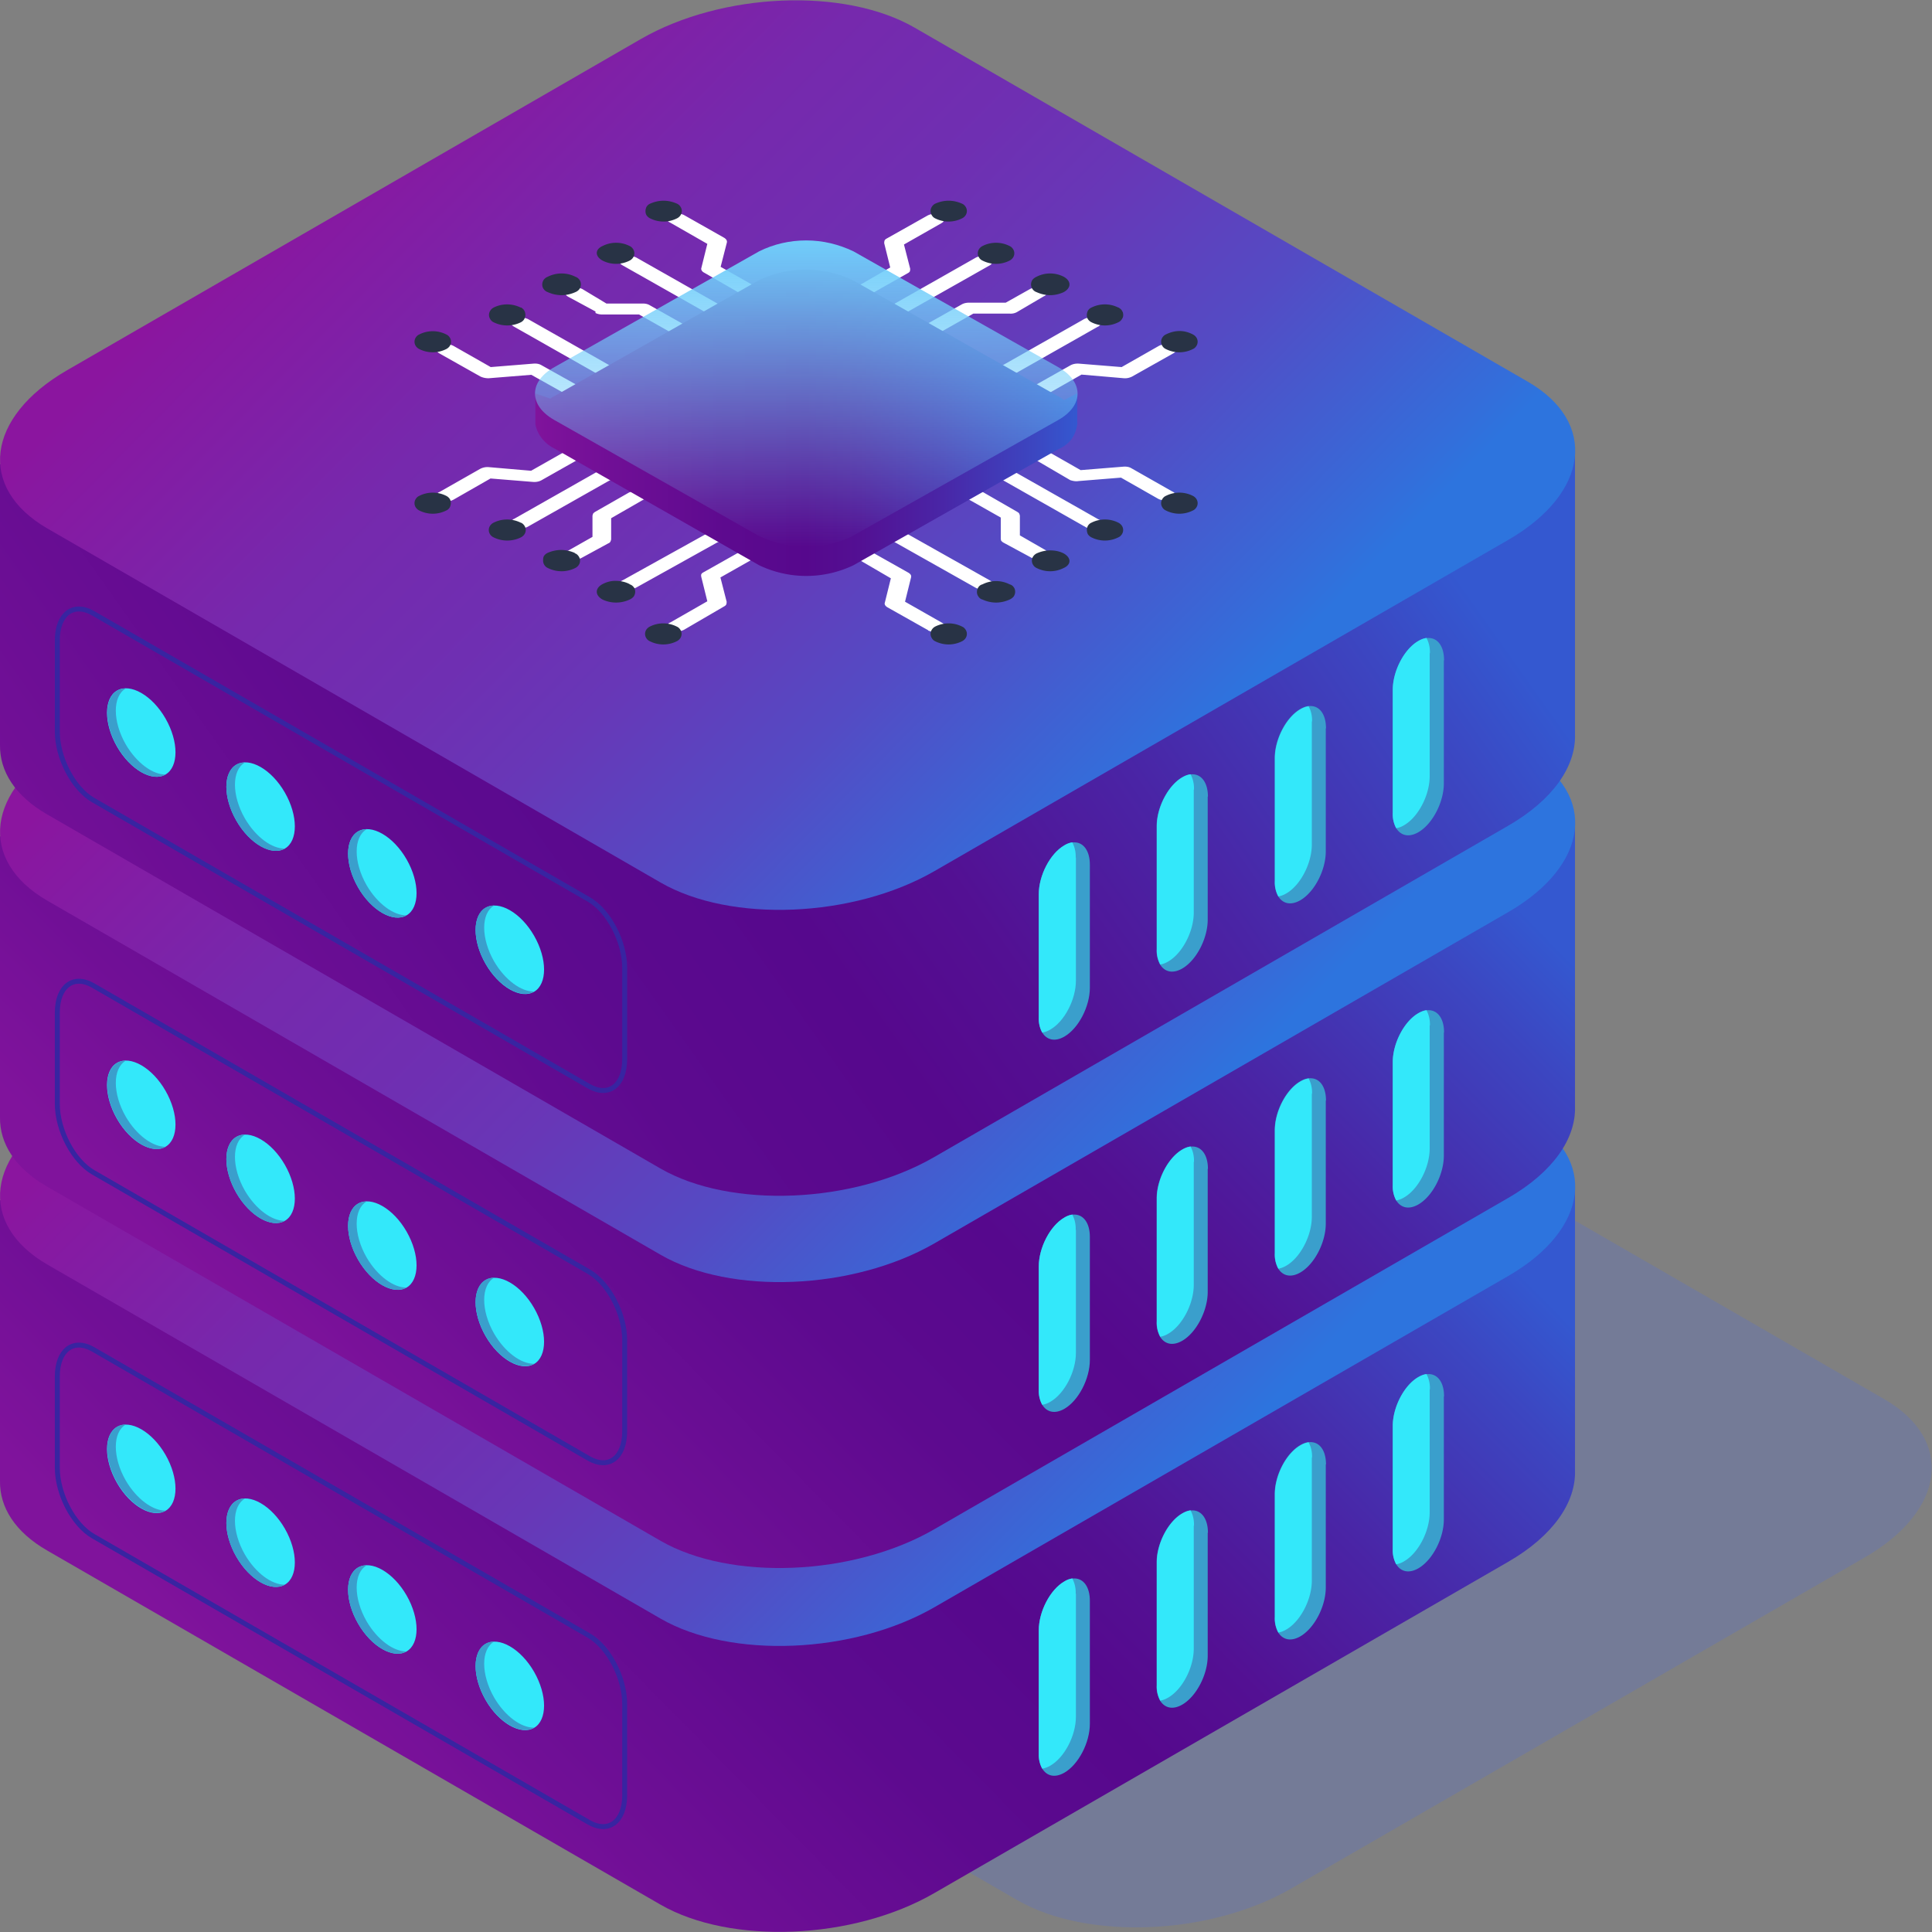 <svg width="90" height="90" fill="none" xmlns="http://www.w3.org/2000/svg"><rect width="100%" height="100%" fill="#808080" stroke="none"/><g clip-path="url(#clip0_109_2463)"><path opacity=".2" d="M47.38 88.51L18.82 72.02c-3.27-1.89-2.86-5.19.91-7.37l26.73-15.43c3.78-2.18 9.49-2.42 12.76-.53l28.56 16.49c3.27 1.89 2.86 5.19-.91 7.37L60.14 87.98c-3.78 2.18-9.49 2.42-12.76.53z" fill="#4A6CF7"/><path d="M73.38 55.28l-19.44.17-11.32-6.54c-3.27-1.89-8.99-1.65-12.76.53l-10.94 6.31L0 55.91v13.08c-.02 1.22.7 2.38 2.2 3.24l28.56 16.49c3.27 1.89 8.99 1.65 12.76-.53l26.73-15.43c2.1-1.21 3.16-2.77 3.12-4.25V55.27l.01.01z" fill="url(#paint0_linear_109_2463)"/><path d="M30.77 75.4L2.21 58.91c-3.27-1.89-2.86-5.19.91-7.37l26.73-15.43c3.78-2.18 9.49-2.42 12.76-.53l28.56 16.49c3.27 1.89 2.86 5.19-.91 7.37L43.53 74.87c-3.78 2.18-9.49 2.42-12.76.53z" fill="url(#paint1_linear_109_2463)"/><path d="M7.71 70.38c.62-.36.62-1.53 0-2.61-.62-1.08-1.64-1.66-2.26-1.3-.62.36-.62 1.53 0 2.61.62 1.08 1.64 1.66 2.26 1.3z" fill="#33E8FA"/><path d="M5.86 68.97c-.62-1.08-.62-2.25 0-2.61-.14 0-.28.03-.4.1-.62.36-.62 1.53 0 2.61.62 1.08 1.64 1.66 2.26 1.3-.6.01-1.35-.53-1.86-1.4z" fill="#3A9FCC"/><path d="M13.27 73.82c.62-.36.62-1.53 0-2.61-.62-1.08-1.64-1.66-2.26-1.3-.62.36-.62 1.53 0 2.61.62 1.08 1.64 1.66 2.26 1.3z" fill="#33E8FA"/><path d="M11.41 72.42c-.62-1.08-.62-2.25 0-2.61-.14 0-.28.03-.4.1-.62.36-.62 1.53 0 2.61.62 1.08 1.64 1.66 2.26 1.3-.6.01-1.35-.53-1.86-1.4z" fill="#3A9FCC"/><path d="M18.94 76.93c.62-.36.62-1.53 0-2.61-.62-1.08-1.64-1.66-2.26-1.3-.62.36-.62 1.53 0 2.61.62 1.08 1.64 1.66 2.26 1.3z" fill="#33E8FA"/><path d="M17.08 75.53c-.62-1.08-.62-2.25 0-2.61-.14 0-.28.03-.4.1-.62.36-.62 1.53 0 2.61.62 1.08 1.64 1.66 2.26 1.3-.6.01-1.35-.53-1.86-1.4z" fill="#3A9FCC"/><path d="M24.88 80.49c.62-.36.62-1.53 0-2.61-.62-1.08-1.64-1.66-2.26-1.3-.62.36-.62 1.53 0 2.61.62 1.08 1.64 1.66 2.26 1.3z" fill="#33E8FA"/><path d="M23.02 79.08c-.62-1.08-.62-2.25 0-2.61-.14 0-.28.03-.4.1-.62.36-.62 1.53 0 2.61.62 1.08 1.64 1.66 2.26 1.3-.6.01-1.35-.53-1.86-1.4z" fill="#3A9FCC"/><path d="M27.43 84.89L4.34 71.56c-.92-.53-1.67-1.96-1.67-3.19v-4.25c0-1.23.75-1.79 1.67-1.26l23.09 13.33c.92.53 1.67 1.96 1.67 3.19v4.25c0 1.23-.75 1.79-1.67 1.26z" stroke="#3824A1" stroke-width=".23" stroke-miterlimit="10"/><path d="M50.77 74.57v5.73c0 .88-.53 1.9-1.19 2.28-.44.25-.81.16-1.03-.19-.12-.22-.17-.46-.16-.71v-5.73c0-.88.53-1.9 1.19-2.28.11-.07.24-.12.37-.14h.1c.42 0 .72.39.72 1.04z" fill="#3A9FCC"/><path d="M50.12 74.24v5.73c0 .88-.53 1.9-1.19 2.28-.12.07-.24.12-.38.14-.12-.22-.17-.46-.16-.71v-5.73c0-.88.53-1.9 1.19-2.28.11-.07.24-.12.37-.14.12.22.17.47.16.71h.01z" fill="#33E8FA"/><path d="M56.26 71.4v5.73c0 .88-.53 1.9-1.19 2.28-.44.25-.81.16-1.03-.19a1.37 1.37 0 01-.16-.71v-5.73c0-.88.53-1.9 1.19-2.28.12-.07.24-.12.38-.14h.1c.42 0 .72.39.72 1.04h-.01z" fill="#3A9FCC"/><path d="M55.61 71.07v5.73c0 .88-.53 1.9-1.19 2.28-.12.07-.24.12-.37.14a1.37 1.37 0 01-.16-.71v-5.73c0-.88.53-1.9 1.19-2.28.12-.07.24-.12.38-.14.12.22.17.47.16.72l-.01-.01z" fill="#33E8FA"/><path d="M61.76 68.22v5.73c0 .88-.53 1.9-1.19 2.28-.44.25-.81.16-1.03-.19a1.37 1.37 0 01-.16-.71V69.6c0-.88.53-1.9 1.19-2.28.12-.07.24-.12.38-.14h.1c.42 0 .72.38.72 1.04h-.01z" fill="#3A9FCC"/><path d="M61.11 67.9v5.73c0 .88-.53 1.9-1.19 2.28-.12.07-.24.12-.37.14a1.37 1.37 0 01-.16-.71v-5.73c0-.88.53-1.9 1.19-2.28.12-.07.24-.12.38-.14.12.22.17.47.16.71h-.01z" fill="#33E8FA"/><path d="M67.26 65.05v5.73c0 .88-.53 1.9-1.19 2.28-.44.25-.81.16-1.03-.19a1.37 1.37 0 01-.16-.71v-5.73c0-.88.53-1.9 1.19-2.28.12-.07.24-.12.38-.14h.1c.42 0 .72.38.72 1.04h-.01z" fill="#3A9FCC"/><path d="M66.6 64.72v5.73c0 .88-.53 1.9-1.19 2.28-.11.07-.24.12-.37.14a1.37 1.37 0 01-.16-.71v-5.73c0-.88.53-1.9 1.19-2.28.12-.07.24-.12.38-.14.12.22.17.47.16.71h-.01z" fill="#33E8FA"/><path d="M73.38 38.32l-19.44.17-11.32-6.54c-3.27-1.89-8.99-1.65-12.76.53l-10.94 6.31L0 38.96v13.08c-.02 1.22.7 2.38 2.2 3.24l28.56 16.49c3.27 1.89 8.99 1.65 12.76-.53l26.73-15.43c2.1-1.21 3.16-2.77 3.12-4.25V38.32h.01z" fill="url(#paint2_linear_109_2463)"/><path d="M30.77 58.45L2.21 41.96c-3.27-1.89-2.86-5.19.91-7.37l26.73-15.43c3.78-2.18 9.49-2.42 12.76-.53l28.56 16.49c3.27 1.89 2.86 5.19-.91 7.37L43.53 57.92c-3.78 2.18-9.49 2.42-12.76.53z" fill="url(#paint3_linear_109_2463)"/><path d="M7.71 53.421c.62-.36.62-1.53 0-2.61-.62-1.08-1.64-1.66-2.26-1.3-.62.36-.62 1.53 0 2.61.62 1.08 1.64 1.66 2.26 1.3z" fill="#33E8FA"/><path d="M5.86 52.021c-.62-1.08-.62-2.25 0-2.61-.14 0-.28.03-.4.1-.62.36-.62 1.53 0 2.61.62 1.08 1.64 1.66 2.26 1.3-.6.01-1.35-.53-1.86-1.4z" fill="#3A9FCC"/><path d="M13.27 56.87c.62-.36.62-1.53 0-2.61-.62-1.08-1.64-1.66-2.26-1.3-.62.36-.62 1.53 0 2.61.62 1.08 1.64 1.66 2.26 1.3z" fill="#33E8FA"/><path d="M11.41 55.47c-.62-1.08-.62-2.25 0-2.61-.14 0-.28.03-.4.1-.62.36-.62 1.53 0 2.61.62 1.08 1.64 1.66 2.26 1.3-.6.01-1.35-.53-1.86-1.4z" fill="#3A9FCC"/><path d="M18.94 59.98c.62-.36.62-1.53 0-2.61-.62-1.08-1.64-1.66-2.26-1.3-.62.36-.62 1.53 0 2.61.62 1.08 1.64 1.66 2.26 1.3z" fill="#33E8FA"/><path d="M17.08 58.58c-.62-1.08-.62-2.25 0-2.61-.14 0-.28.03-.4.1-.62.36-.62 1.53 0 2.61.62 1.08 1.64 1.66 2.26 1.3-.6.01-1.35-.53-1.86-1.4z" fill="#3A9FCC"/><path d="M24.88 63.54c.62-.36.62-1.53 0-2.61-.62-1.08-1.64-1.66-2.26-1.3-.62.36-.62 1.53 0 2.61.62 1.08 1.64 1.66 2.26 1.3z" fill="#33E8FA"/><path d="M23.02 62.13c-.62-1.08-.62-2.25 0-2.61-.14 0-.28.03-.4.1-.62.36-.62 1.53 0 2.61.62 1.08 1.64 1.66 2.26 1.3-.6.01-1.35-.53-1.86-1.4z" fill="#3A9FCC"/><path d="M27.43 67.94L4.34 54.61c-.92-.53-1.67-1.96-1.67-3.19v-4.25c0-1.23.75-1.79 1.67-1.26l23.09 13.33c.92.53 1.67 1.96 1.67 3.19v4.25c0 1.23-.75 1.79-1.67 1.26z" stroke="#3824A1" stroke-width=".23" stroke-miterlimit="10"/><path d="M50.77 57.62v5.73c0 .88-.53 1.9-1.19 2.28-.44.25-.81.16-1.03-.19-.12-.22-.17-.46-.16-.71V59c0-.88.53-1.9 1.19-2.28.11-.07.24-.12.37-.14h.1c.42 0 .72.39.72 1.04z" fill="#3A9FCC"/><path d="M50.12 57.29v5.73c0 .88-.53 1.9-1.19 2.28-.12.07-.24.12-.38.14-.12-.22-.17-.46-.16-.71V59c0-.88.53-1.9 1.19-2.28.11-.07.24-.12.37-.14.12.22.17.47.16.71h.01z" fill="#33E8FA"/><path d="M56.26 54.45v5.73c0 .88-.53 1.9-1.19 2.28-.44.25-.81.16-1.03-.19a1.37 1.37 0 01-.16-.71v-5.73c0-.88.53-1.9 1.19-2.28.12-.07.24-.12.38-.14h.1c.42 0 .72.39.72 1.04h-.01z" fill="#3A9FCC"/><path d="M55.61 54.12v5.73c0 .88-.53 1.9-1.19 2.28-.12.07-.24.12-.37.14a1.37 1.37 0 01-.16-.71v-5.73c0-.88.53-1.9 1.19-2.28.12-.07.24-.12.38-.14.12.22.17.47.16.72l-.01-.01z" fill="#33E8FA"/><path d="M61.76 51.27V57c0 .88-.53 1.9-1.19 2.28-.44.25-.81.16-1.03-.19a1.37 1.37 0 01-.16-.71v-5.73c0-.88.53-1.9 1.19-2.28.12-.07.24-.12.38-.14h.1c.42 0 .72.38.72 1.04h-.01z" fill="#3A9FCC"/><path d="M61.11 50.95v5.73c0 .88-.53 1.9-1.19 2.28-.12.07-.24.12-.37.14a1.37 1.37 0 01-.16-.71v-5.73c0-.88.53-1.9 1.19-2.28.12-.07.24-.12.38-.14.12.22.17.47.16.71h-.01z" fill="#33E8FA"/><path d="M67.26 48.1v5.73c0 .88-.53 1.9-1.19 2.28-.44.25-.81.16-1.03-.19a1.37 1.37 0 01-.16-.71v-5.73c0-.88.53-1.9 1.19-2.28.12-.07.24-.12.38-.14h.1c.42 0 .72.38.72 1.04h-.01z" fill="#3A9FCC"/><path d="M66.6 47.77v5.73c0 .88-.53 1.9-1.19 2.28-.11.07-.24.12-.37.14a1.37 1.37 0 01-.16-.71v-5.73c0-.88.53-1.9 1.19-2.28.12-.07.24-.12.38-.14.12.22.17.47.16.71h-.01z" fill="#33E8FA"/><path d="M73.38 20.98l-19.44.17-11.32-6.54c-3.27-1.89-8.99-1.65-12.76.53l-10.94 6.31L0 21.62V34.7c-.02 1.22.7 2.38 2.2 3.24l28.56 16.49c3.27 1.89 8.99 1.65 12.76-.53l26.73-15.43c2.1-1.21 3.16-2.77 3.12-4.25V20.98h.01z" fill="url(#paint4_linear_109_2463)"/><path d="M30.77 41.11L2.21 24.62c-3.27-1.89-2.86-5.19.91-7.37L29.85 1.82c3.78-2.18 9.49-2.42 12.76-.53l28.56 16.49c3.27 1.89 2.86 5.19-.91 7.37L43.53 40.58c-3.78 2.18-9.49 2.42-12.76.53z" fill="url(#paint5_linear_109_2463)"/><path d="M7.71 36.08c.62-.36.62-1.53 0-2.61-.62-1.08-1.64-1.66-2.26-1.3-.62.36-.62 1.53 0 2.61.62 1.08 1.64 1.66 2.26 1.3z" fill="#33E8FA"/><path d="M5.86 34.68c-.62-1.08-.62-2.25 0-2.61-.14 0-.28.03-.4.1-.62.36-.62 1.53 0 2.61.62 1.08 1.64 1.66 2.26 1.3-.6.01-1.35-.53-1.86-1.4z" fill="#3A9FCC"/><path d="M13.27 39.53c.62-.36.62-1.53 0-2.61-.62-1.08-1.64-1.66-2.26-1.3-.62.36-.62 1.53 0 2.61.62 1.08 1.64 1.66 2.26 1.3z" fill="#33E8FA"/><path d="M11.41 38.13c-.62-1.08-.62-2.25 0-2.61-.14 0-.28.03-.4.1-.62.36-.62 1.53 0 2.61.62 1.08 1.64 1.66 2.26 1.3-.6.01-1.35-.53-1.86-1.4z" fill="#3A9FCC"/><path d="M18.94 42.64c.62-.36.62-1.53 0-2.61-.62-1.08-1.64-1.66-2.26-1.3-.62.36-.62 1.53 0 2.61.62 1.08 1.64 1.66 2.26 1.3z" fill="#33E8FA"/><path d="M17.08 41.24c-.62-1.08-.62-2.25 0-2.61-.14 0-.28.03-.4.1-.62.36-.62 1.53 0 2.61.62 1.08 1.64 1.66 2.26 1.3-.6.01-1.35-.53-1.86-1.4z" fill="#3A9FCC"/><path d="M24.88 46.2c.62-.36.62-1.53 0-2.61-.62-1.08-1.64-1.66-2.26-1.3-.62.36-.62 1.53 0 2.61.62 1.08 1.64 1.66 2.26 1.3z" fill="#33E8FA"/><path d="M23.02 44.79c-.62-1.08-.62-2.25 0-2.61-.14 0-.28.03-.4.1-.62.36-.62 1.53 0 2.61.62 1.08 1.64 1.66 2.26 1.3-.6.01-1.35-.53-1.86-1.4z" fill="#3A9FCC"/><path d="M27.43 50.6L4.34 37.27c-.92-.53-1.67-1.96-1.67-3.19v-4.25c0-1.23.75-1.79 1.67-1.26L27.43 41.9c.92.53 1.67 1.96 1.67 3.19v4.25c0 1.23-.75 1.79-1.67 1.26z" stroke="#3824A1" stroke-width=".23" stroke-miterlimit="10"/><path d="M50.77 40.28v5.73c0 .88-.53 1.9-1.19 2.28-.44.25-.81.16-1.03-.19-.12-.22-.17-.46-.16-.71v-5.73c0-.88.53-1.9 1.19-2.28.11-.07.24-.12.37-.14h.1c.42 0 .72.39.72 1.04z" fill="#3A9FCC"/><path d="M50.12 39.95v5.73c0 .88-.53 1.9-1.19 2.28-.12.07-.24.12-.38.14-.12-.22-.17-.46-.16-.71v-5.73c0-.88.53-1.9 1.19-2.28.11-.07.24-.12.37-.14.12.22.17.47.16.71h.01z" fill="#33E8FA"/><path d="M56.26 37.11v5.73c0 .88-.53 1.9-1.19 2.28-.44.25-.81.16-1.03-.19a1.37 1.37 0 01-.16-.71v-5.73c0-.88.53-1.9 1.19-2.28.12-.07.24-.12.38-.14h.1c.42 0 .72.39.72 1.04h-.01z" fill="#3A9FCC"/><path d="M55.61 36.78v5.73c0 .88-.53 1.9-1.19 2.28-.12.07-.24.12-.37.14a1.37 1.37 0 01-.16-.71v-5.73c0-.88.53-1.9 1.19-2.28.12-.07.24-.12.38-.14.12.22.17.47.16.72l-.01-.01z" fill="#33E8FA"/><path d="M61.76 33.93v5.73c0 .88-.53 1.9-1.19 2.28-.44.25-.81.16-1.03-.19a1.37 1.37 0 01-.16-.71v-5.73c0-.88.53-1.9 1.19-2.28.12-.07.24-.12.38-.14h.1c.42 0 .72.38.72 1.04h-.01z" fill="#3A9FCC"/><path d="M61.11 33.61v5.73c0 .88-.53 1.9-1.19 2.28-.12.07-.24.12-.37.14a1.37 1.37 0 01-.16-.71v-5.73c0-.88.53-1.9 1.19-2.28.12-.07.24-.12.38-.14.12.22.17.47.16.71h-.01z" fill="#33E8FA"/><path d="M67.26 30.76v5.73c0 .88-.53 1.9-1.19 2.28-.44.25-.81.16-1.03-.19a1.37 1.37 0 01-.16-.71v-5.73c0-.88.53-1.9 1.19-2.28.12-.07.24-.12.38-.14h.1c.42 0 .72.38.72 1.04h-.01z" fill="#3A9FCC"/><path d="M66.6 30.43v5.73c0 .88-.53 1.9-1.19 2.28-.11.07-.24.12-.37.14a1.37 1.37 0 01-.16-.71v-5.73c0-.88.53-1.9 1.19-2.28.12-.07.24-.12.38-.14.12.22.17.47.16.71h-.01z" fill="#33E8FA"/><path d="M40.08 13.61s-.07-.03-.1-.06a.202.202 0 01-.03-.11c0-.04.01-.08.03-.11a.36.36 0 01.1-.07l1.39-.8-.28-1.13s0-.09.02-.13c.02-.04.06-.07.1-.09l1.9-1.07a.6.6 0 01.32-.07c.11 0 .22.02.32.07.04.01.07.04.09.07.02.03.03.07.03.11 0 .04-.01.08-.03.11-.02.03-.06.05-.09.07l-1.74.99.29 1.13s0 .09-.02.13c-.03.04-.06.06-.1.08l-1.61.91c-.1.05-.2.07-.31.07a.65.65 0 01-.27-.08l-.01-.02zm1.59.9s-.08-.04-.1-.07a.202.202 0 01-.03-.11c0-.04.01-.08.03-.11.02-.03.06-.06.1-.07L45.46 12c.1-.05.2-.07.31-.06.11 0 .22.02.32.06.04.02.07.04.1.07.02.04.03.08.03.12 0 .04-.01.08-.04.11-.02.03-.06.06-.09.07l-3.8 2.15c-.1.05-.21.07-.32.07a.67.67 0 01-.31-.07l.01-.01zm1.57.91s-.08-.03-.1-.07a.202.202 0 01-.03-.11c0-.04.01-.08.03-.11.03-.03.06-.06.1-.07l1.58-.89c.1-.05.21-.07.32-.07h1.71l1.14-.64c.1-.05.21-.07.32-.07.11 0 .22.03.32.07.04.01.07.04.09.06.02.03.04.07.03.11 0 .04-.01.08-.03.11a.18.18 0 01-.09.06l-1.26.74a.6.6 0 01-.32.07h-1.71l-1.45.82c-.1.05-.21.07-.32.07-.11 0-.22-.03-.32-.07l-.01-.01zm5.06 2.84s-.04-.01-.05-.03c-.02-.01-.03-.03-.04-.04-.02-.03-.04-.07-.03-.11 0-.04.01-.08.03-.11a.16.16 0 01.09-.07l1.58-.89c.12-.06.25-.08.39-.07l1.98.16 1.74-.99c.1-.05.21-.07.32-.07.11 0 .22.03.32.07.04.01.07.03.1.07.02.03.04.07.04.11 0 .04-.01.08-.03.11a.36.36 0 01-.1.07l-1.9 1.07c-.12.06-.25.09-.38.08l-1.98-.17-1.42.81c-.09.05-.2.08-.31.07-.12 0-.23-.02-.33-.07h-.02zm-1.58-.89s-.07-.04-.1-.07a.219.219 0 01-.03-.05v-.06c0-.04 0-.08.03-.12.03-.03.06-.05.1-.06l3.79-2.15c.1-.05.21-.07.32-.07.11 0 .21.02.31.07.04.01.07.04.1.07.02.03.04.07.03.11 0 .04-.01.08-.03.11-.03.03-.06.06-.1.07l-3.79 2.15c-.1.05-.21.07-.32.07-.11 0-.21-.03-.31-.07zm-26.25 5.9s-.07-.04-.09-.07c-.02-.03-.04-.07-.03-.11 0-.04.01-.08.03-.11a.18.18 0 01.09-.06l1.9-1.08c.12-.06.25-.09.39-.08l1.98.17 1.43-.81c.1-.05.2-.07.31-.07.11 0 .22.03.32.07.04.01.07.04.09.07v.22l-.04.04s-.03.02-.05.03l-1.59.9c-.12.06-.25.08-.38.07l-1.98-.16-1.73.99c-.1.05-.21.08-.32.08-.11 0-.22-.03-.32-.08v-.02l-.01.01zm3.48 1.26s-.07-.04-.1-.07a.202.202 0 01-.03-.11c0-.04.01-.08.03-.11.03-.03.06-.06.1-.07l3.79-2.15c.1-.05.21-.07.32-.07.11 0 .22.03.32.07.04.01.07.04.1.07.02.04.03.08.03.12 0 .04-.02.08-.03.11-.02.03-.06.06-.1.07l-3.8 2.15c-.1.05-.21.07-.32.07a.67.67 0 01-.31-.07v-.01zm2.52 1.44s-.07-.04-.1-.07c-.02-.03-.04-.07-.03-.11 0-.03.02-.07.04-.09.02-.02.06-.04.09-.05l1.13-.64v-.99s.02-.08.04-.11a.55.55 0 01.09-.07l1.56-.89c.1-.05.21-.07.32-.07.11 0 .22.02.32.07.04.02.07.04.09.07.02.03.03.07.03.11 0 .04-.01.08-.03.11-.03.03-.06.05-.09.06l-1.46.84v.99s-.02.08-.04.11a.16.16 0 01-.09.07l-1.25.68c-.1.05-.21.07-.32.07-.11 0-.22-.02-.32-.07l.02-.02zm4.75 3.39s-.07-.04-.1-.07a.202.202 0 01-.03-.11c0-.04.01-.08.03-.11.02-.03.06-.06.1-.07l1.73-.99-.28-1.13s-.02-.09 0-.13c.02-.04.06-.07.1-.09l1.58-.89a.6.6 0 01.32-.07c.11 0 .22.02.32.07h.05l.04.04s.04.07.03.11c0 .04-.01.08-.03.11a.18.18 0 01-.09.06l-1.43.81.29 1.13s0 .09-.02.13c-.02.04-.06.07-.1.09l-1.87 1.09c-.1.05-.21.07-.32.07-.11 0-.22-.02-.32-.07v.02zm-2.21-1.98s-.05-.02-.08-.04a.304.304 0 01-.05-.07c0-.03-.01-.06 0-.09 0-.03.01-.06.03-.08.03-.03.06-.06.1-.07l3.8-2.11c.1-.05.21-.07.32-.07.11 0 .21.02.31.07l.05.02.04.04c.02.02.03.05.03.08v.09c0 .03-.03.05-.05.07-.02.02-.05.04-.08.04l-3.79 2.11c-.1.05-.2.07-.31.07-.11 0-.22-.02-.32-.07v.01zm20.87-5l-1.59-.93s-.07-.04-.09-.07c-.02-.03-.04-.07-.03-.11 0-.04.01-.08.03-.11a.16.16 0 01.09-.07c.1-.05.21-.07.32-.07.11 0 .21.03.31.07l1.42.81 1.98-.16c.13-.01.26 0 .38.07l1.9 1.08s.07.03.1.06c.02.03.03.07.03.11 0 .04-.01.08-.03.11a.36.36 0 01-.1.07c-.1.05-.21.07-.32.07-.11 0-.22-.02-.32-.07l-1.74-.99-1.98.16c-.12.02-.25 0-.37-.04l.01.01zm.65 2.15l-3.79-2.15s-.04-.01-.06-.02c-.02-.01-.03-.03-.04-.05v-.14c0-.02.02-.04.03-.05.02-.03.06-.06.09-.07.1-.05.2-.07.31-.07.11 0 .22.02.32.07l3.79 2.15s.04.01.05.02c.02.01.03.03.04.04.01.01.02.03.03.05v.12c0 .02-.02.04-.03.05a.16.16 0 01-.09.07c-.1.05-.21.07-.31.07a.67.67 0 01-.31-.07l-.03-.03v.01zm-2.52 1.43l-1.26-.68s-.07-.04-.09-.07c-.01-.01-.03-.03-.03-.05 0-.02-.01-.04-.01-.06v-.99l-1.45-.82s-.08-.03-.1-.07a.202.202 0 01-.03-.11c0-.04.01-.08.03-.11.02-.03.06-.06.1-.07.1-.05.2-.07.31-.07.11 0 .22.02.32.07l1.58.91s.07.04.09.07c.02.03.03.07.04.11v.92l1.13.65s.08.04.1.07c.01.01.03.03.03.05 0 .02.01.04.01.06 0 .02 0 .04-.01.06-.01.02-.02.04-.03.05-.03.03-.06.06-.1.07-.1.05-.2.07-.31.06a.65.65 0 01-.31-.04l-.01-.01zm-4.77 3.4l-1.9-1.07c-.1-.06-.15-.14-.12-.22l.28-1.13-1.39-.81s-.07-.03-.1-.06a.202.202 0 01-.03-.11c0-.04 0-.08.03-.11.02-.03.06-.06.1-.06.09-.05.2-.08.31-.07.11 0 .22.02.32.07l1.58.89s.08.05.1.09c.03.04.03.09.02.13l-.28 1.13 1.74.99s.07.04.09.07c.01.01.02.03.03.05v.06c0 .04-.01.08-.03.11-.02.03-.05.05-.09.07-.1.05-.21.07-.32.07a.67.67 0 01-.31-.07h-.03v-.02zm2.21-1.98l-3.78-2.13s-.08-.04-.1-.07c-.02-.03-.04-.07-.03-.11 0-.04.01-.08.03-.11.02-.03.06-.06.1-.07.1-.05.2-.07.31-.07.11 0 .22.03.32.07l3.8 2.14s.07.04.1.07c.02.04.03.08.03.12 0 .04-.01.08-.04.11-.02.03-.06.06-.09.07-.1.05-.21.07-.33.07-.11 0-.22-.04-.32-.09zM34.38 13.61l-1.58-.91c-.1-.05-.15-.14-.13-.21l.28-1.13-1.73-.99s-.08-.03-.1-.07c-.02-.03-.04-.07-.03-.11 0-.04.01-.08.03-.11.03-.03.06-.06.1-.07.1-.05.2-.07.31-.07.11 0 .22.03.32.07l1.89 1.07c.09.06.14.13.12.22l-.29 1.13 1.43.81s.07.03.09.06c.02.04.03.08.03.12 0 .04-.01.08-.03.11-.01.02-.02.03-.04.04-.02.01-.03.02-.05.02-.1.05-.21.07-.32.06-.1 0-.21 0-.3-.05v.01zm-1.58.9L29 12.36s-.07-.04-.09-.07a.15.15 0 01-.04-.11c0-.04.01-.08.03-.12a.36.36 0 01.1-.07c.1-.05.21-.07.32-.06.11 0 .21.02.31.06l3.79 2.15s.07.04.1.07c.03.03.04.07.04.11 0 .04-.01.08-.04.11-.02.04-.06.06-.1.07-.1.05-.2.07-.31.07-.11 0-.22-.02-.32-.07l.01.01zm-5.06 0l-1.26-.68s-.07-.04-.1-.07a.202.202 0 01-.03-.11c0-.04.01-.08.03-.12a.36.36 0 01.1-.07c.1-.05.21-.07.32-.07.11 0 .22.03.32.07l1.13.68h1.7c.11 0 .22.02.32.08l1.58.89s.07.04.09.07c.02.03.04.07.04.11 0 .04-.01.08-.03.11-.02.03-.06.06-.09.07-.1.05-.21.07-.32.07-.11 0-.22-.03-.32-.07l-1.45-.82h-1.71c-.11 0-.22-.02-.32-.07v-.07zm-5.36 3.03l-1.9-1.07s-.07-.04-.09-.07c-.02-.03-.04-.07-.03-.11 0-.04.01-.08.03-.11.02-.03.06-.06.09-.07.1-.05.21-.07.32-.07.11 0 .22.02.32.07l1.74.99 1.98-.16c.13-.01.26 0 .38.07l1.59.89s.07.04.09.07c.02.03.04.07.03.11 0 .04-.01.08-.03.11a.16.16 0 01-.09.07.6.6 0 01-.32.07c-.11 0-.22-.02-.31-.07l-1.43-.8-1.98.16a.88.88 0 01-.39-.08zm5.36-.17l-3.79-2.15s-.07-.04-.1-.07a.202.202 0 01-.03-.11c0-.04.02-.08.03-.11.03-.03.06-.06.1-.07.1-.05.21-.07.32-.07.11 0 .22.03.32.07l3.79 2.15s.07.03.1.06c.02.04.03.08.03.12 0 .04-.02.08-.03.11-.03.03-.06.06-.1.07-.1.05-.21.07-.32.07-.11 0-.22-.03-.32-.07z" fill="#fff"/><path d="M55.57 23.1c.06.03.12.08.16.14a.36.36 0 010 .4c-.04.06-.09.11-.16.14a1.39 1.39 0 01-1.26 0 .364.364 0 01-.16-.14.36.36 0 010-.4c.04-.06.09-.11.16-.14a1.39 1.39 0 011.26 0zm-10.75 6.09c.07.03.12.08.16.14a.36.36 0 010 .4c-.04.06-.1.11-.16.14a1.39 1.39 0 01-1.26 0 .339.339 0 01-.15-.14.36.36 0 010-.4.4.4 0 01.15-.14 1.39 1.39 0 011.26 0zm7.28-4.84c.06.03.12.08.16.14a.36.36 0 010 .4c-.04.06-.09.11-.16.14a1.39 1.39 0 01-1.26 0 .428.428 0 01-.16-.14.455.455 0 01-.05-.2c0-.07.02-.14.05-.2.04-.06.09-.11.16-.14a1.39 1.39 0 011.26 0zm-2.55 1.43c.36.2.36.52 0 .68a1.39 1.39 0 01-1.26 0 .364.364 0 01-.16-.14.36.36 0 010-.4c.04-.06.1-.11.16-.14.2-.09.41-.14.63-.14.22 0 .44.04.63.14zm-2.52 1.44c.08.02.15.07.19.13.05.06.07.14.07.22 0 .08-.03.16-.07.22-.05.06-.12.11-.19.14-.2.09-.41.14-.63.14-.22 0-.43-.05-.63-.14a.302.302 0 01-.19-.14.34.34 0 01-.07-.22c0-.08.03-.16.07-.22.05-.07.11-.11.19-.13a1.39 1.39 0 011.26 0zm8.54-11.64c.06.03.12.08.16.14a.36.36 0 010 .4c-.04.06-.09.11-.16.14a1.39 1.39 0 01-1.26 0 .364.364 0 01-.16-.14.36.36 0 010-.4c.04-.06.09-.11.16-.14.2-.1.42-.16.64-.16.22 0 .43.06.62.16zM31.53 29.19c.07.03.12.08.16.14a.36.36 0 010 .4c-.04.06-.1.11-.16.14a1.39 1.39 0 01-1.26 0 .364.364 0 01-.16-.14.36.36 0 010-.4c.04-.06.1-.11.16-.14a1.39 1.39 0 011.26 0zM52.1 14.32s.09.06.13.1c.03.04.06.09.08.14.01.05.02.11.01.16 0 .05-.03.1-.06.15-.04.06-.09.11-.16.14a1.39 1.39 0 01-1.26 0 .428.428 0 01-.16-.14.351.351 0 01-.05-.2c0-.07.02-.14.05-.2.04-.06.09-.11.16-.14a1.39 1.39 0 011.26 0v-.01zm-22.77 12.9c.08.02.14.07.19.13.05.06.07.14.07.22 0 .08-.03.16-.07.22-.05.06-.12.11-.19.14a1.489 1.489 0 01-1.26 0c-.36-.2-.36-.53 0-.72.19-.1.41-.16.63-.15.22 0 .44.05.63.15v.01zm20.22-14.33c.36.2.36.52 0 .72-.2.09-.41.14-.63.14-.22 0-.43-.05-.63-.14a.38.38 0 01-.19-.58c.05-.06.12-.11.19-.14a1.39 1.39 0 011.26 0zM26.8 25.78c.07.03.12.08.16.14a.36.36 0 010 .4c-.04.06-.1.11-.16.14a1.432 1.432 0 01-1.28 0 .364.364 0 01-.16-.14.36.36 0 01-.06-.2c0-.08 0-.15.04-.22.04-.06.1-.11.16-.14.2-.09.42-.14.64-.14.22 0 .44.05.64.14v.02h.02zm20.23-14.32c.07.03.12.08.16.14a.36.36 0 010 .4c-.04.06-.1.11-.16.14a1.39 1.39 0 01-1.26 0 .364.364 0 01-.16-.14.36.36 0 010-.4c.04-.06.1-.11.16-.14a1.39 1.39 0 011.26 0zM24.27 24.35c.07.03.12.08.16.14a.36.36 0 010 .4c-.04.06-.1.11-.16.14a1.432 1.432 0 01-1.28 0 .364.364 0 01-.16-.14.36.36 0 010-.4c.04-.06.1-.11.16-.14.2-.1.41-.15.63-.15.22 0 .44.05.64.15h.01zM44.82 9.49c.07.03.12.08.16.14a.36.36 0 010 .4c-.04.06-.1.11-.16.14a1.39 1.39 0 01-1.26 0 .339.339 0 01-.15-.14.36.36 0 010-.4.4.4 0 01.15-.14c.2-.09.41-.14.63-.14.22 0 .43.05.63.14zM20.79 23.1c.06.03.12.08.16.14.04.06.05.13.05.2s-.02.14-.05.2c-.04.06-.09.11-.16.14a1.39 1.39 0 01-1.26 0 .428.428 0 01-.16-.14.36.36 0 010-.4c.04-.06.09-.11.16-.14a1.39 1.39 0 011.26 0zm8.54-11.64c.07.03.12.08.16.14a.36.36 0 010 .4c-.04.06-.1.11-.16.14a1.39 1.39 0 01-1.26 0c-.36-.2-.36-.52 0-.68a1.39 1.39 0 011.26 0zm-2.53 1.43c.08.03.14.07.19.14.05.06.07.14.07.22 0 .08-.03.16-.07.22a.45.45 0 01-.19.14c-.2.09-.42.14-.64.14-.22 0-.44-.05-.64-.14a.38.38 0 01-.19-.14.34.34 0 01-.07-.22c0-.08.03-.16.07-.22a.45.45 0 01.19-.14 1.432 1.432 0 011.28 0zm-2.53 1.43s.09.06.12.1c.03.04.06.09.07.14.01.05.02.1.01.16 0 .05-.03.1-.05.15a.4.4 0 01-.15.14 1.432 1.432 0 01-1.28 0 .339.339 0 01-.15-.14.36.36 0 010-.4.4.4 0 01.15-.14c.2-.1.41-.15.63-.15.22 0 .44.05.64.15l.01-.01zm7.27-4.83c.07.03.12.08.16.14a.36.36 0 010 .4c-.04.06-.1.11-.16.14a1.39 1.39 0 01-1.26 0 .428.428 0 01-.16-.14.351.351 0 01-.05-.2c0-.07.02-.14.05-.2.04-.06.09-.11.16-.14.2-.09.41-.14.63-.14.22 0 .43.05.63.14zm-10.75 6.09c.07.03.12.08.16.14a.36.36 0 010 .4c-.04.06-.1.11-.16.14a1.39 1.39 0 01-1.26 0 .428.428 0 01-.16-.14.36.36 0 010-.4c.04-.06.09-.11.16-.14a1.39 1.39 0 011.26 0z" fill="#283345"/><path d="M50.18 19.68v-1.36l-.61.32c-.09-.07-.19-.14-.3-.19l-9.53-5.39a5.093 5.093 0 00-4.4 0l-9.51 5.39a.76.76 0 00-.19.12l-.7-.24v1.42c.04.25.15.48.31.68.16.2.36.36.59.47l9.52 5.43a5.093 5.093 0 004.4 0l9.53-5.4c.25-.1.47-.27.64-.49.15-.22.24-.49.26-.76h-.01z" fill="url(#paint6_linear_109_2463)"/><path d="M39.74 24.96c-.68.34-1.43.51-2.2.51-.77 0-1.51-.18-2.2-.51l-9.51-5.39c-1.21-.68-1.21-1.8 0-2.47l9.53-5.39c.68-.34 1.43-.51 2.2-.51.77 0 1.51.18 2.2.51l9.53 5.39c1.21.68 1.21 1.79 0 2.47l-9.56 5.39h.01z" fill="url(#paint7_linear_109_2463)"/></g><defs><linearGradient id="paint0_linear_109_2463" x1="15.78" y1="83.64" x2="55.85" y2="44.11" gradientUnits="userSpaceOnUse"><stop stop-color="#80139C"/><stop offset=".14" stop-color="#700F96"/><stop offset=".35" stop-color="#5D0A8F"/><stop offset=".5" stop-color="#56088D"/><stop offset=".6" stop-color="#531093"/><stop offset=".74" stop-color="#4A24A5"/><stop offset=".92" stop-color="#3C46C1"/><stop offset="1" stop-color="#3458D0"/></linearGradient><linearGradient id="paint1_linear_109_2463" x1="18.62" y1="37.66" x2="53.07" y2="71.65" gradientUnits="userSpaceOnUse"><stop stop-color="#8B159F"/><stop offset=".02" stop-color="#8917A0"/><stop offset=".27" stop-color="#7629AD"/><stop offset=".44" stop-color="#6F2FB2"/><stop offset=".56" stop-color="#6837B7"/><stop offset=".74" stop-color="#544BC4"/><stop offset=".96" stop-color="#346DDA"/><stop offset="1" stop-color="#2D74DE"/></linearGradient><linearGradient id="paint2_linear_109_2463" x1="15.78" y1="66.691" x2="55.85" y2="27.161" gradientUnits="userSpaceOnUse"><stop stop-color="#80139C"/><stop offset=".14" stop-color="#700F96"/><stop offset=".35" stop-color="#5D0A8F"/><stop offset=".5" stop-color="#56088D"/><stop offset=".6" stop-color="#531093"/><stop offset=".74" stop-color="#4A24A5"/><stop offset=".92" stop-color="#3C46C1"/><stop offset="1" stop-color="#3458D0"/></linearGradient><linearGradient id="paint3_linear_109_2463" x1="18.62" y1="20.71" x2="53.07" y2="54.7" gradientUnits="userSpaceOnUse"><stop stop-color="#8B159F"/><stop offset=".02" stop-color="#8917A0"/><stop offset=".27" stop-color="#7629AD"/><stop offset=".44" stop-color="#6F2FB2"/><stop offset=".56" stop-color="#6837B7"/><stop offset=".74" stop-color="#544BC4"/><stop offset=".96" stop-color="#346DDA"/><stop offset="1" stop-color="#2D74DE"/></linearGradient><linearGradient id="paint4_linear_109_2463" x1="0" y1="49.35" x2="55.85" y2="9.82" gradientUnits="userSpaceOnUse"><stop stop-color="#80139C"/><stop offset=".14" stop-color="#700F96"/><stop offset=".35" stop-color="#5D0A8F"/><stop offset=".5" stop-color="#56088D"/><stop offset=".6" stop-color="#531093"/><stop offset=".74" stop-color="#4A24A5"/><stop offset=".92" stop-color="#3C46C1"/><stop offset="1" stop-color="#3458D0"/></linearGradient><linearGradient id="paint5_linear_109_2463" x1="18.62" y1="3.37" x2="53.07" y2="37.359" gradientUnits="userSpaceOnUse"><stop stop-color="#8B159F"/><stop offset=".02" stop-color="#8917A0"/><stop offset=".27" stop-color="#7629AD"/><stop offset=".44" stop-color="#6F2FB2"/><stop offset=".56" stop-color="#6837B7"/><stop offset=".74" stop-color="#544BC4"/><stop offset=".96" stop-color="#346DDA"/><stop offset="1" stop-color="#2D74DE"/></linearGradient><linearGradient id="paint6_linear_109_2463" x1="24.92" y1="19.69" x2="50.18" y2="19.69" gradientUnits="userSpaceOnUse"><stop stop-color="#80139C"/><stop offset=".14" stop-color="#700F96"/><stop offset=".35" stop-color="#5D0A8F"/><stop offset=".5" stop-color="#56088D"/><stop offset=".6" stop-color="#531093"/><stop offset=".74" stop-color="#4A24A5"/><stop offset=".92" stop-color="#3C46C1"/><stop offset="1" stop-color="#3458D0"/></linearGradient><linearGradient id="paint7_linear_109_2463" x1="37.57" y1="11.169" x2="37.57" y2="25.469" gradientUnits="userSpaceOnUse"><stop stop-color="#70CDFA"/><stop offset="1" stop-color="#70CDFA" stop-opacity="0"/></linearGradient><clipPath id="clip0_109_2463"><path fill="#fff" d="M0 0h90v90H0z"/></clipPath></defs></svg>